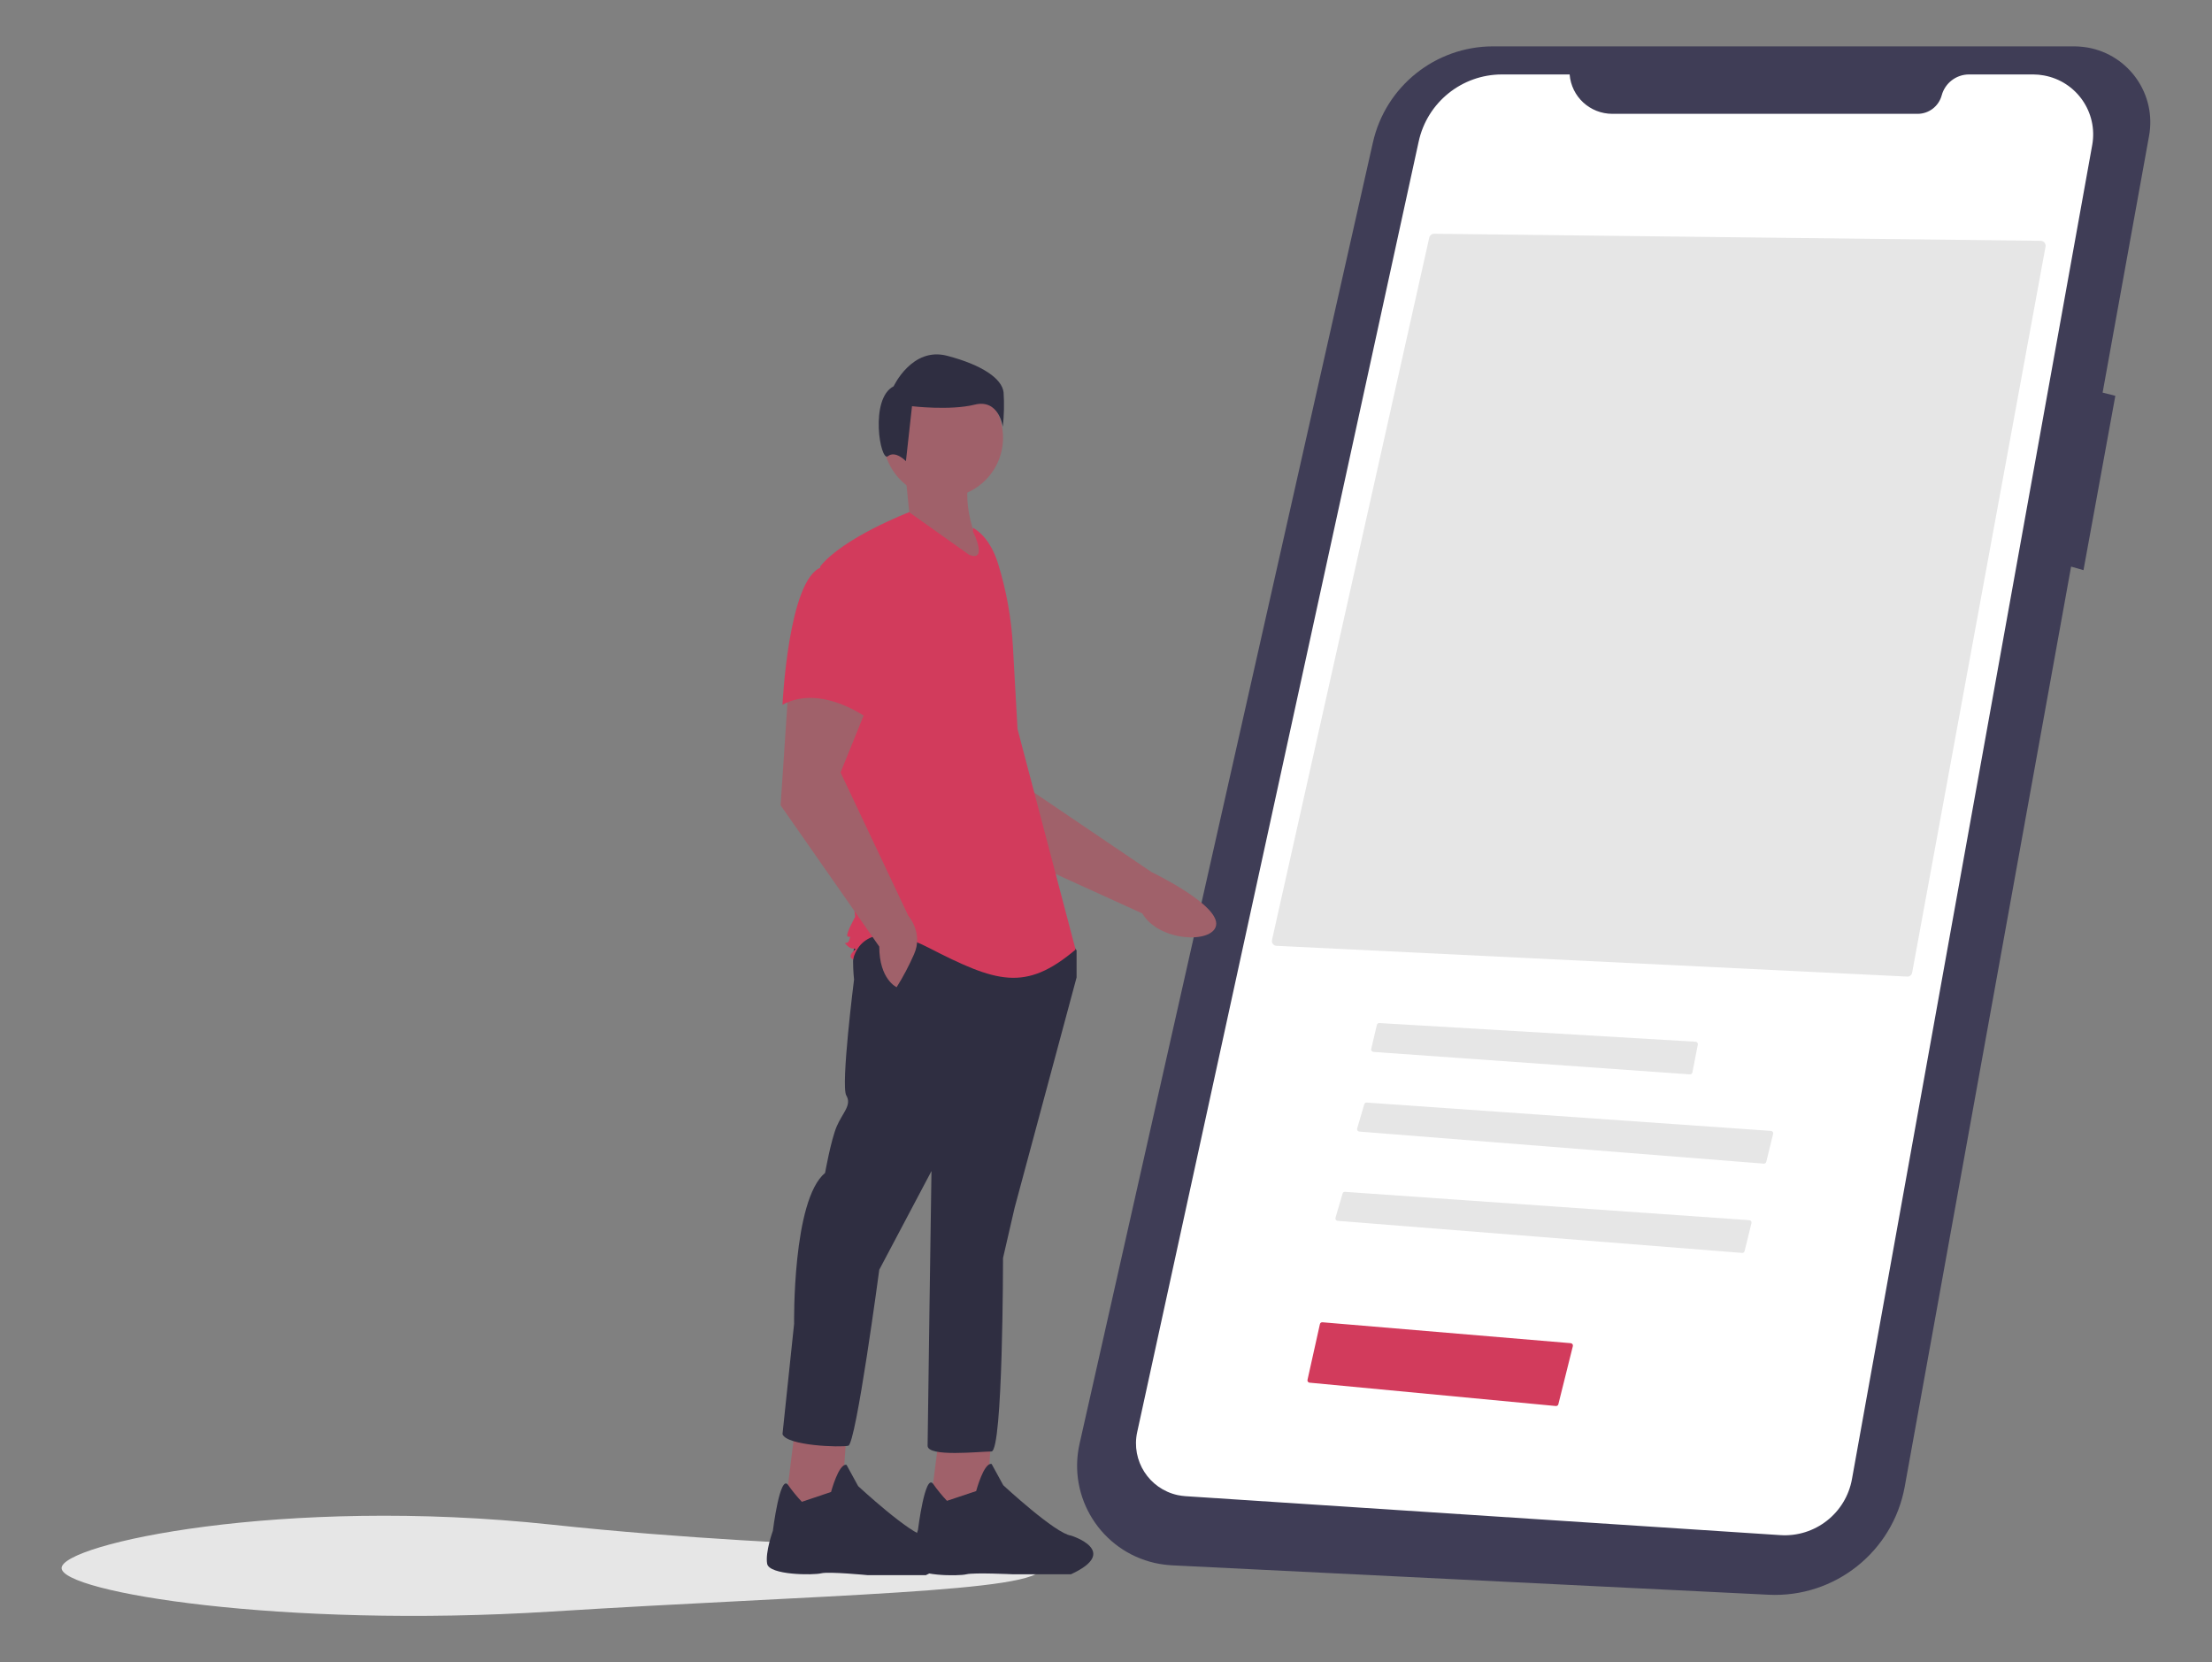 <svg version="1.1" id="abc6f0fe-ac59-4901-a46a-93a5eed63bf8" xmlns="http://www.w3.org/2000/svg" x="0" y="0" viewBox="0 0 2000 1502.6" xml:space="preserve"><rect x="0" y="0" width="2000" height="1502.6" fill="#808080" stroke="none"/><style>.st0{fill:#e6e6e6}.st3{fill:#a0616a}.st4{fill:#2f2e41}.st5{fill:#d23b5c}</style><path class="st0" d="M941.3 1417.5c0 21.7-198.5 24-442.8 39.3-244.1 15.3-442.8-17.6-442.8-39.3 0-21.7 199.6-65.3 442.8-39.3 244.3 26.2 442.8 17.6 442.8 39.3z"/><path d="M1874.9 41.9h-524.8c-52.2 0-97.4 36.1-108.8 87L976.1 1305.1c-11 48.6 19.6 96.8 68.1 107.8 5.1 1.1 10.2 1.8 15.4 2.1l539.5 26.6c59.8 2.9 112.4-38.9 123.1-97.8l150.4-831.6 11.2 3.2 28.8-157.6-11.5-2.9 42-232.1c6.8-37.3-18-73.1-55.4-79.8-4.2-.7-8.5-1.1-12.8-1.1z" fill="#3f3d56"/><path d="M1419.2 67.3H1358c-36.2 0-67.6 25.2-75.3 60.7l-254.5 1166.6c-5.6 25.8 10.7 51.2 36.5 56.9 2.3.5 4.7.8 7.1 1l537.8 35.2c31.4 2.1 59.4-19.8 64.9-50.8l217.2-1205.8c5.3-29.5-14.3-57.6-43.7-62.9-3.2-.6-6.4-.9-9.6-.9h-58.1c-11.6 0-21.7 7.8-24.7 18.9-2.7 9.9-11.6 16.7-21.8 16.7h-275.9c-20.4 0-37.1-15.5-38.7-35.6z" fill="#fff"/><path class="st3" d="M843.6 667.3l47.4 93.9 141.8 64.5c15.1 25.6 63.3 27.5 66.7 11 3.9-18.6-58.4-48.4-58.4-48.4L922.5 708l-10.4-69-68.5 28.3zM849.2 1297.3l-8.8 69.9 50.8 3.5 5.2-73.4z"/><path class="st4" d="M856.2 1356.7c-4.5-4.8-8.7-9.9-12.5-15.3-7.3-10.1-13.7 41.5-13.7 41.5s-7 21-5.2 31.5 42 10.5 49 8.7c7-1.7 42 0 42 0h52.5c45.5-21 0-35 0-35-14-1.7-61.2-45.5-61.2-45.5l-10.5-19.2c-7-1.7-14 24.5-14 24.5l-26.4 8.8z"/><path class="st3" d="M718 1298.1l-8.7 70 50.7 3.5 5.2-73.5z"/><path class="st4" d="M725 1357.6c-4.5-4.8-8.7-9.9-12.5-15.3-7.3-10.1-13.7 41.5-13.7 41.5s-7 19.2-5.2 29.7c1.7 10.5 42 10.5 49 8.7 7-1.7 42 1.7 42 1.7h52.5c45.5-21 0-35 0-35-14-1.7-61.2-45.5-61.2-45.5l-10.5-19.2c-7-1.7-14 24.5-14 24.5l-26.4 8.9zM775.7 846.9c-7 8.7-3.5 38.5-3.5 38.5s-12.2 96.2-7 104.9-3.5 15.7-8.7 28c-5.2 12.2-10.5 42-10.5 42-29.7 24.5-28 136.4-28 136.4l-10.5 99.7c3.5 10.5 52.5 12.2 59.5 10.5 7-1.7 28-159.1 28-159.1l47.2-89.2s-3.5 237.8-3.5 248.3 47.2 5.2 57.7 5.2 10.5-174.9 10.5-174.9l10.5-45.5 56-208.1v-24.5l-8.7-12.2c-.1 0-182-8.7-189 0z"/><circle class="st3" cx="852.7" cy="395.7" r="54.2"/><path class="st3" d="M879.8 421.1c-11 24.5-4.5 58.7 17.5 96.2l-89.2-42 14-12.2-3.5-35 61.2-7z"/><path class="st5" d="M879.8 477.1c11.7 6.9 18.7 19.7 22.7 32.7 7.4 24 11.9 48.9 13.3 74L920 659l52.5 199.4c-45.5 38.5-71.7 29.7-132.9-1.7s-68.2 10.5-68.2 10.5-5.2-1.7 0-7 0 0-5.2-5.2 0 0 1.7-5.2 0-1.7-1.7-3.5 7-17.5 7-17.5l-14-131.2L741.6 512c21-26.2 80.4-49 80.4-49l54.2 38.5c17.5 7 3.5-21 3.5-21l.1-3.4z"/><path class="st3" d="M712.8 623.1l-7 104.9L795 855.7c0 29.7 15.7 36.7 15.7 36.7 6-9.5 11.2-19.5 15.7-29.7 8.7-19.2-5.2-35-5.2-35L760 698.3l26.2-64.7-73.4-10.5z"/><path class="st5" d="M742.5 512.9c-29.7 10.5-35 124.2-35 124.2 35-19.2 76.9 12.2 76.9 12.2s8.7-29.7 19.2-68.2c6.4-22 1.2-45.8-14-63 .1.1-17.4-15.7-47.1-5.2z"/><path class="st4" d="M802.8 412.4c6.9-5.5 16.3 4.5 16.3 4.5l5.5-49.7s34.5 4.1 56.6-1.4 25.5 20 25.5 20c1.1-10.3 1.4-20.7.7-31.1-1.4-12.4-19.3-24.8-51.1-33.1-31.7-8.3-48.3 27.6-48.3 27.6-22 11.1-12.1 68.7-5.2 63.2z"/><path class="st0" d="M1724.4 882.8c2.2.1 4.1-1.4 4.5-3.6l120.6-656.3c.4-2.4-1.1-4.6-3.5-5.1-.2 0-.5-.1-.7-.1l-548.6-6.4h-.1c-2 0-3.8 1.4-4.3 3.4l-142.2 635c-.5 2.4 1 4.7 3.3 5.2.2.1.5.1.7.1l570.3 27.8zM1247 924.8c-1 0-1.9.7-2.1 1.7l-5.1 21.7c-.3 1.2.5 2.3 1.6 2.6.1 0 .2 0 .3.1l286.2 20.3c1.1.1 2.1-.7 2.3-1.8l4.9-25.1c.2-1.2-.5-2.3-1.7-2.6h-.3l-286-16.9h-.1zM1594.7 1051.9c1.1.1 2-.6 2.3-1.7l6.2-25.2c.3-1.2-.4-2.4-1.6-2.6-.1 0-.2 0-.4-.1l-365.5-25.6c-1-.1-2 .6-2.2 1.6l-6.4 21.8c-.3 1.2.3 2.4 1.5 2.7.1 0 .3.1.4.1l365.7 29zM1575.1 1132.6c1.1.1 2-.6 2.3-1.7l6.2-25.2c.3-1.2-.4-2.4-1.6-2.6-.1 0-.2 0-.4-.1l-365.5-25.6c-1-.1-2 .6-2.2 1.6l-6.4 21.8c-.3 1.2.3 2.4 1.5 2.7.1 0 .3.1.4.1l365.7 29z"/><path class="st5" d="M1406.7 1271c1.1.1 2.1-.6 2.3-1.6l13.1-52.5c.3-1.2-.4-2.4-1.6-2.6-.1 0-.2 0-.3-.1l-224.5-18.9c-1.1-.1-2.1.6-2.3 1.7l-11.2 50.3c-.3 1.2.5 2.3 1.7 2.6h.3l222.5 21.1z"/></svg>